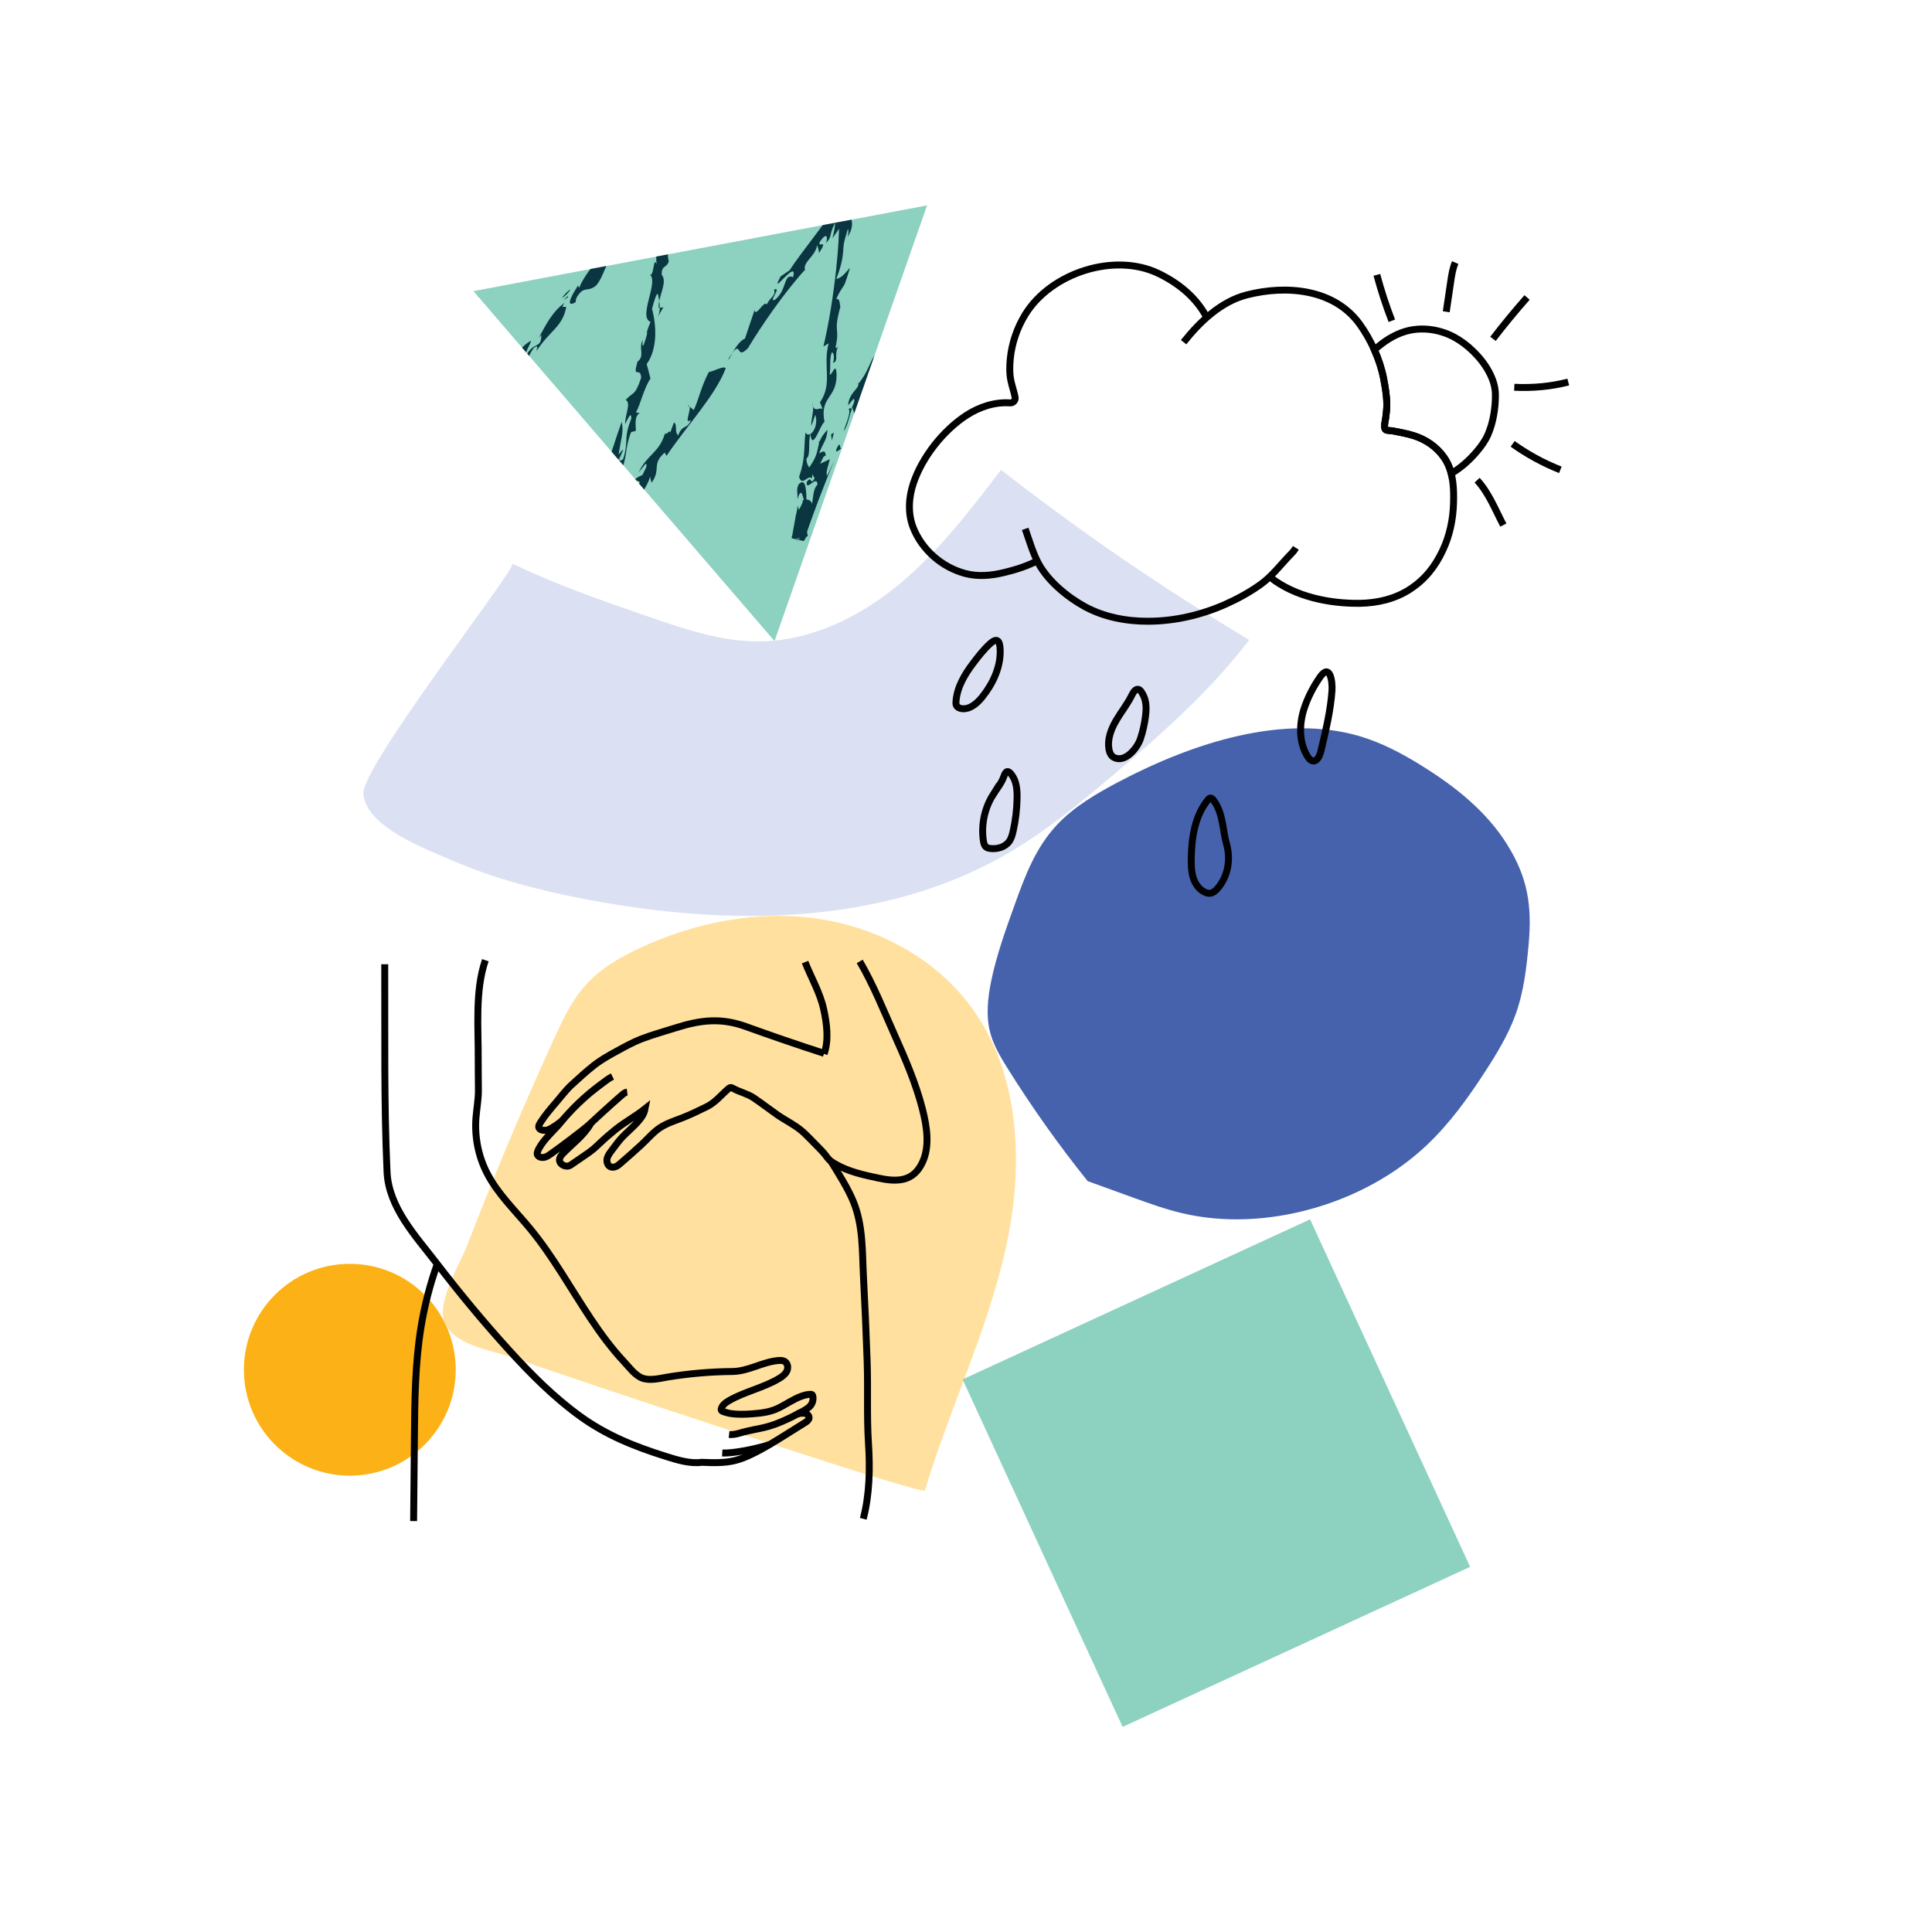 <svg aria-hidden="true" xmlns="http://www.w3.org/2000/svg" xmlns:xlink="http://www.w3.org/1999/xlink" version="1.1" viewBox="0 0 800 800">
  <defs>
    <clipPath id="clippath-1">
      <polygon points="289.97 102.8 383.88 85.05 352.29 175.26 320.71 265.46 258.38 193 196.05 120.55 289.97 102.8" style="fill: none; stroke-width: 0px;"/>
    </clipPath>
  </defs>
  <rect width="799.88" height="799.88" style="fill: #f7f5f3; stroke-width: 0px; display: none;"/>
  <circle cx="144.85" cy="567.18" r="43.86" style="fill: #fcb216; stroke-width: 0px;"/>
  <polygon points="289.97 102.8 383.88 85.05 352.29 175.26 320.71 265.46 258.38 193 196.05 120.55 289.97 102.8" style="fill: #8dd1c0; stroke-width: 0px;"/>
  <path d="M229.63,429.67c3.47-7.58,7.08-15.25,12.6-21.49,6.31-7.12,14.77-11.99,23.42-15.95,22.72-10.41,48.27-15.41,73-11.8,24.73,3.61,48.48,16.28,63.35,36.36,20.85,28.14,22.02,66.65,14.3,100.81-7.72,34.16-23.25,66.03-33.33,99.58-.7,2.32-156.44-49.93-170.49-54.95-8.83-3.16-25.17-5.19-28.53-15.13-2.91-8.63,6.7-24.12,9.63-31.76,11.13-28.92,23.14-57.49,36.04-85.67Z" style="fill: #ffe09e; stroke-width: 0px;"/>
  <path d="M588.37,316.85c-7.8-4.81-16.04-9.23-25.23-11.97-31.51-9.37-68.86,2.48-99.98,18.89-9.3,4.9-18.53,10.36-25.47,17.76-8.93,9.51-13.3,21.36-17.43,32.82-3.8,10.54-7.62,21.12-9.82,31.85-1.45,7.07-2.19,14.31-.51,21.02,1.38,5.48,4.32,10.41,7.33,15.22,10.07,16.12,21.12,31.69,33.12,46.64,6.21,2.25,12.43,4.5,18.64,6.75,6.71,2.43,13.44,4.86,20.52,6.54,33.97,8.03,75.21-3.47,101.34-28.27,9.55-9.07,17.07-19.57,23.98-30.21,4.9-7.54,9.56-15.26,12.55-23.38,3.52-9.55,4.64-19.42,5.54-29.18,1.52-16.56-.42-28.03-8.86-41.61-8.46-13.62-21.45-24.06-35.72-32.85Z" style="fill: #4662ad; stroke-width: 0px;"/>
  <path d="M242.92,372.44c58.55,11.18,122.38,11.01,173.97-18.83,15.7-9.08,29.8-20.64,43.64-32.34,20.39-17.23,40.56-35.06,56.74-56.3-35.67-21.32-70.01-44.85-102.77-70.42-12.91,16.92-25.97,34-42.39,47.55-16.41,13.55-36.73,23.44-58.02,23.5-15.59.04-30.67-5.11-45.41-10.2-19.11-6.6-38.26-13.22-56.47-21.99,2,1.38-62.31,83.68-61.73,95.09.71,13.81,25.89,23.06,36.4,27.64,17.88,7.79,36.92,12.66,56.03,16.3Z" style="fill: #dbe1f2; stroke-width: 0px;"/>
  <rect x="424.47" y="530.76" width="158.42" height="158.42" transform="translate(-209 266.67) rotate(-24.73)" style="fill: #8dd1c0; stroke-width: 0px;"/>
  <g style="clip-path: url(#clippath-1);">
    <g>
      <path d="M488.95,167.95c.13-1.13.25-2.28.28-3.44-.57-.29-1.13-.56-1.7-.82.55,1.37,1.02,2.79,1.42,4.26Z" style="fill: #093640; stroke-width: 0px;"/>
      <path d="M488.98,148.02c-1.66-2.36-3.39-4.29-5.1-6.28.37,2.42.29,3.64.21,4.51-.09.85-.21,1.3-.21,1.87-.01.55.11,1.23.33,2.48.2,1.21.56,2.98.58,5.11.38.42.89,1.03,1.44,1.8.59.84,1.23,1.88,1.81,2.77,1.18,1.8,2.22,3.26,3.03,2.64-.28-1.19-1.06-2.56-1.86-4-.8-1.44-1.64-2.97-2.12-4.78.42.14.85.52,1.25,1.05.2.26.42.55.62.88.19.32.39.64.59.97.75,1.21,1.49,2.5,2.53,3.24.01-1.55-.17-2.56-.42-3.27-.12-.36-.27-.64-.43-.89-.17-.31-.37-.61-.57-.88-.88-1.09-1.58-2.11-3.28-5.77.51-.49,1.04-.97,1.58-1.42Z" style="fill: #093640; stroke-width: 0px;"/>
      <path d="M482.06,145.83c.51-.65,1.15-1.1,1.27-2.02-.34.29-1.02-.32-1.52.81-.4.77-.56,1.29-.17,1.24.08.05.23-.03.42-.04Z" style="fill: #093640; stroke-width: 0px;"/>
      <path d="M479.29,148.78c-1.36,1.12-1.47.67-1.2-.16.26-.82.98-2.06.81-2.07-1.18,2.39-2.02,4.47-2.47,6.29.81-1.24,1.76-2.59,2.86-4.05Z" style="fill: #093640; stroke-width: 0px;"/>
      <path d="M468.26,159.52c-.35.51-.66,1-.95,1.5.74-.13.78-.77.95-1.5Z" style="fill: #093640; stroke-width: 0px;"/>
      <path d="M463.6,165.54c1.77-.53,2.46-2.4,3.71-4.52-.09.02-.15.04-.29.06-2.05,1.06-2.36-1.87.43-4.09,2.14-3.03,3.42-1.3,4.67-4.55-1.44.66-2.85,1.28-4.28,1.95-3.8,4.43-3.5,8.96-4.24,11.16Z" style="fill: #093640; stroke-width: 0px;"/>
      <path d="M468.26,159.52c.37-.53.78-1.04,1.27-1.57-.86.43-1.12,1.01-1.27,1.57Z" style="fill: #093640; stroke-width: 0px;"/>
      <path d="M473.78,154.07l1.12-1.7c-.27-.15-.56-.28-.86-.4-.14.75-.23,1.45-.26,2.11Z" style="fill: #093640; stroke-width: 0px;"/>
      <path d="M456.13,176.01c-.43-1.98.66-3.39,2-5.01,1.45-1.7,3.04-3.44,2.47-4.5-.77,1-1.55,1.92-2.36,2.66-.2.19-.4.36-.61.53-.2.17-.41.33-.55.41-.32.2-.62.34-.9.43-1.13.37-1.83-.23-2.16-1.13-.26.91-.58,1.9-1,3.12-.1,1.15.03,2.41.53,3.13.48.74,1.39.88,2.57.36Z" style="fill: #093640; stroke-width: 0px;"/>
      <path d="M451.65,169.93c-.08.58-.17,1.05-.25,1.35.1-.41.19-.82.25-1.35Z" style="fill: #093640; stroke-width: 0px;"/>
      <path d="M446.03,173.28c1.17,2.3,2.21,3.13,3.12,2.5-.38.93-.75,1.95-1.07,2.65-.32.69-.6,1.03-.82.37.02,2.4.41,2.69.77,2.52.18-.07.36-.22.49-.15.03.02.06.05.09.1,0,.07.04-.05.08-.13.03-.08.06-.16.1-.24.13-.31.25-.55.37-.74-.31,1.79-.6,2.97-.92,3.94-.16.48-.32.9-.48,1.27l-.06.14s-.05.15-.05.07l-.03-.22-.05-.48c-.07-.66-.12-1.31-.26-1.28-.14.05-.38.71-.78,2.93.08.68.17,1.44.29,2.09l.05.24.02.12s.05-.11.08-.17l.33-.81c.22-.56.45-1.15.68-1.78.86-2.35,1.79-5.15,2.47-8.38.29.58.73.82,1.43.77-.22-1.4-.34-2.99-.35-4.75-.15-.49-.44,1.08-.82,2.53-.36,1.41-.74,2.66-.44.28.21-1.52.46-2.66.65-3.47.19-.83.35-1.37.48-1.88-.26.94-.41.5-.27-.65.04-.36.11-.79.18-1.22.1-.54.21-1.13.3-1.54.18-.85.3-1.19.21-.98-.06.14-.35.8-.78,1.55-.43.77-1,1.68-1.61,2.54-1.22,1.71-2.58,3.36-3.38,2.24Z" style="fill: #093640; stroke-width: 0px;"/>
      <path d="M448.94,169.74c.34-.48.69-.92,1.03-1.33-.47.5-.94,1.04-1.4,1.61l.37-.28Z" style="fill: #093640; stroke-width: 0px;"/>
      <path d="M444.3,160.63l1.21,3.27.61,1.64.3.82.15.41c.05.15.1.28.15.34-.21.47-.79.88-1.28,1.41.32-.2.79-.04,1.23.04.45.09.88.09,1.14-.12.6-.69.84-1.08.85-1.47,0-.05,0-.1,0-.14l-.05-.35c-.04-.25-.09-.5-.16-.75-.13-.51-.3-1.02-.5-1.53-.79-2.06-1.96-4.15-2.36-5.92.34-9.62,1.46.3,3.62-3.63.17,2.67-.47,2.83-.3,6.54,2.45-6.08-.93-13.15-2-16.8-.17,1.1-.96,1.44-.54,3.49l-1.22-3.79c-1.73,4.2-1.99,7.66-.85,16.55Z" style="fill: #093640; stroke-width: 0px;"/>
      <path d="M445.31,171.72c-.38-1.98-.26-2.9.09-3.15-.33.36-.59.8-.66,1.35-.06.54.08,1.22.57,1.81Z" style="fill: #093640; stroke-width: 0px;"/>
      <path d="M446.65,142.36c-.12.44,0,1.13.26,2.02.07-.48.04-1.08-.26-2.02Z" style="fill: #093640; stroke-width: 0px;"/>
      <path d="M443.87,146.46l-.15-4.73-1.07,1.95c.2.64.6,2.94,1.23,2.77Z" style="fill: #093640; stroke-width: 0px;"/>
      <path d="M391.22,155.8c-1.11.35-1.77,2.03-1.83,5.69-1.4-.54-.78-5.22-1.44-7.49-1.28,4.72-1.67-.21-3.15.9-.54,5.34,1.15,7.86.35,13.57-.39-.32-1.03-.27-1.57.44.08,1.7.18,3.71.28,5.85.08,2.02.15,4,.16,5.9,0,3.83-.22,7.31-1.19,12.03-.69,4.71-.77,7.83-.62,10.04,1.23-2.33,2.54-4.82,4.03-7.65,2.47-3.57,5.25-7.91,7.99-12.29,2.93-4.75,5.9-9.55,8.88-14.39,3.21-5.2,6.46-10.44,9.82-15.66,3.37-5.21,6.79-10.5,10.68-15.53-.05-1.54-.25-2.91.09-4.93.96-.17,2.17-1.72,3.23-2.99,1.08-1.22,1.95-2.11,1.98-.73-.58.44-1.11,1.06-1.64,1.76-.51.72-1.01,1.5-1.61,2.3,1.4-.83,2.58-1.88,3.78-3.18,1.21-1.27,2.44-2.82,3.82-4.44,1.36-1.62,2.87-3.33,4.4-4.86.75-.77,1.54-1.47,2.26-2.1l.13-.12s.1-.11.09,0l.03.37c.02.26.04.51.06.76.03.51.05,1.03.06,1.56.13-.82.56-2.63,1.03-4.09.46-1.45.97-2.49,1.33-1.58-1.12,2.41-.79,4.67-.46,7.38.17,1.35.34,2.83.27,4.35-.1,1.63-.44,3.25-1.21,4.63-.04,1.99.09,2.79.33,3.16.24.35.58.2.93.05.35-.15.72-.3,1.02.2.3.49.54,1.68.62,4.02.96.4.97-2.01.87-4.94-.09-2.92-.28-6.24.26-7.98.83.97.93,3.84,1.02,5.94.09,2.13.18,3.68,1.1,3.07-.11-2.47-.31-5.22-.59-8.13-.15-1.43-.31-2.92-.47-4.46l-.07-.57c-.02-.19-.07-.32-.1-.48-.07-.31-.14-.61-.21-.92-.14-.61-.29-1.23-.44-1.86-.6-2.49-1.23-5-1.88-7.48-.16-.61-.32-1.23-.48-1.85l-.03-.12s-.01-.09-.06-.02l-.24.24-.47.47-.94.95c-1.28,1.28-2.44,2.5-3.64,3.74-1.16,1.23-2.31,2.45-3.43,3.67-.55.61-1.1,1.22-1.66,1.83-.54.63-1.08,1.26-1.63,1.89-2.14,2.56-4.18,5.29-5.98,8.05-.95,1.38-1.69,2.64-2.48,3.9-.55.98-1.1,1.95-1.64,2.92-1.06,1.92-2.11,3.81-3.13,5.65l-.48-2.42c-1.84,3.95-4.49,8.82-7.49,13.24-2.99,4.42-6.3,8.39-9.29,10.51,2.24-.47-7.4,10.12-3.57,11.03-.22.15-.47.38-.6.43-.14.07-.26.14-.36.2-.21.13-.38.25-.53.4-.31.28-.61.67-1.1,1.15.13.54.24,1.1.33,1.7-.76,1.18-1.21,1.03-1.58.78-.38-.23-.66-.59-1.22.42.33.98.41,1.82.15,3.15-.24,1.29-.77,2.98-1.23,4.95-1.1.08-1.82-.35-2.08-1.44-.26-1.08-.07-2.81.51-5.09-.59,1.9-1.3,4.12-1.65,5.99-.09-.31-.43.5-.93,1.84-.47,1.21-1.28,3.61-1.65,4.44.07-2.03,2.65-8.79,3.96-12.39.23-1,.1-.91-.19-.52-.29.39-.73,1.09-1.14,1.61-.41.52-.79.85-.95.69-.16-.15-.11-.81.31-2.05-.65,1.32-1.3,2.75-1.96,4.28-.06-1.92.5-4.77,1-7.06.25-1.17.5-2.25.66-3.27.08-.51.14-1.01.18-1.51.02-.25.03-.51.03-.77,0-.3,0-.6,0-.91.62-.79,1.03-.82,1.3-.38.07.11.13.25.18.42.05.15.09.41.14.45.1.19.17.39.24.6.27.83.36,1.79.85,1.75.54-.82.71-1.57,1.49-1.88-.29-.01-.6-.11-.91-.34l-.12-.09c-.04-.06-.07-.23-.1-.34-.06-.25-.13-.5-.2-.76-.13-.51-.26-1.04-.39-1.57-.52-2.12-1.02-4.33-1.43-6.21,2.37,3.69,2.87-5.11,3.22-7.48Z" style="fill: #093640; stroke-width: 0px;"/>
      <path d="M391.14,172.58c.34.01.65-.09.91-.21-.14.06-.3.07-.18,0-.3.06-.53.12-.73.21Z" style="fill: #093640; stroke-width: 0px;"/>
      <path d="M391.22,155.8c.09-.02.17-.12.26-.13-.1-.7-.18-.47-.26.13Z" style="fill: #093640; stroke-width: 0px;"/>
      <path d="M382.61,193.9c.09-.42.15-.81.23-1.21.07-.47.08-.74.16-1.23l-.39,2.44Z" style="fill: #093640; stroke-width: 0px;"/>
      <path d="M391.59,173.97c-.71,1.96-1.48,4.3-2.3,7.23,0,0,0,.02-.01.04.01-.05.03-.09.05-.15.25-.8.49-1.54,2.26-7.12Z" style="fill: #093640; stroke-width: 0px;"/>
      <path d="M395.89,170.89c.45-1.26-.37-.89-.33-1.95-1.49,2.24-1.52,3.29.33,1.95Z" style="fill: #093640; stroke-width: 0px;"/>
      <polygon points="391.93 167.59 391.81 162.28 391.52 160.32 391.93 167.59" style="fill: #093640; stroke-width: 0px;"/>
      <path d="M352.98,173.42c3.91-3.13,6.34-9.55,9.68-14.2,2.39-4.67,1.68-5.54,1.01-6.29-.66-.75-1.34-1.43,1.41-5.65l2.39,3.69c.69-1.03,1.41-2.12,2.15-3.25.19-.28.38-.56.57-.85l.29-.43.26-.37c.35-.49.7-.99,1.06-1.5.71-1.02,1.44-2.06,2.17-3.1.73-1.04,1.47-2.07,2.22-3.19,2.97-4.4,6.29-9.83,11.11-18.33.13.63.59.99-1.67,4.69.54-.68,1.1-1.56,1.64-2.47.14-.25.28-.49.41-.71l.1-.18s.03-.02.04-.03c.02-.01.05-.03.08-.05.11-.08.23-.21.36-.37.53-.66,1.25-1.92,1.91-2.88.66-.95,1.26-1.59,1.56-.95.3.63.3,2.6-.24,6.41-.55-1.65-1.01-1.65-1.42-1.01-.41.66-.79,2-1.17,3.49-.39,1.49-.79,3.13-1.25,4.51-.47,1.39-1,2.46-1.68,3.21-.08-.2-.17-.39-.25-.56-.03,2.19.2,4.48.35,7.14.15,2.61.23,5.53,0,7.52.52,0,1.26-1.04,1.84-1.44.58-.39.98.02.78,3.49.41-2.78,1.53-1.92,2.56-1.67-.27-4.22-.16-7.2-.1-9.85.05-2.59.05-4.79-.54-6.12.91-3.1.98-2.62,1.04-2,.07.57.12,1.29,1.05-2.1l-.11-.61-.14-.53-.28-1.01c-.19-.65-.37-1.27-.56-1.84.29-2.47.62-2.08.96-1.87.34.19.68.18,1.01-3.84-.43.39-.81-.41-1.03-1.91-.22-1.52-.27-3.73-.04-6.63.15.07.3.15.44.25-.05-.34-.07-.76-.09-1.2v-.7s-.01-.09-.01-.09c-.01,0-.05.06-.07.08l-.15.19-.29.38c-.78,1.01-1.51,1.96-2.17,2.88-1.32,1.88-2.21,3.57-2.59,5.8-.29-.82-.75-1.44-1.38-1.85-.13.96-.29,1.95-.47,2.97-1.61,1.71-2.83,2.7-4.1,3.63-1.26.94-2.52,1.68-3.98,2.96-1.46,1.25-3.13,2.87-5.06,5.17-.48.57-.98,1.19-1.49,1.85-.47.66-.95,1.36-1.44,2.1-.98,1.48-2,3.14-3.02,4.94,1.29-1.38,1.51-1.14,1.34-.39-.18.75-.74,2-1.17,2.85,2.14-2.05,2.93-3.65,3.82-5.62.82-1.95,1.85-4.22,3.84-6.9.4.73-.91,3.76-1.48,5.75-.61,2.04-.55,3.12,1.28,1.49-1.07.63-2.1,1.67-3.02,2.76-.94,1.09-1.8,2.23-2.65,3.23-.42.5-.84.98-1.28,1.41l-.32.31-.27.23c-.18.15-.37.29-.57.41-.78.49-1.68.76-2.79.69-.96,1.3-1.67,2.47-2.26,3.57-.57,1.11-1.02,2.15-1.5,3.18-.95,2.06-1.97,4.07-4.05,6.65l-.38-.46c.76,1.18-.18,2.16-1.36,3.55-1.14,1.4-2.51,3.23-2.6,5.97l2.22-2.71c.81.67.01,2.12-1,4.23-.21-.42-.21-.42-1.03,0,1.27,1.53-2.03,8.06-1.93,9.14.83-1.3,1.4-2.93,1.9-4.67.52-1.74.93-3.62,1.65-5.29,0,2.12,1.64,2.39-.1,4.89Z" style="fill: #093640; stroke-width: 0px;"/>
      <path d="M393.82,110.81c-.28-.32-.56-.58-.84-.78.11.82.35,1.27.84.78Z" style="fill: #093640; stroke-width: 0px;"/>
      <path d="M337.34,198.02c-2,3.62-1.01-1.65-3.27,1.59-.47,4.33,4.29-3.4,4.43,1.1-2.04,1.86-1.73,6.38-2.32,7.92-.33-2.09-2.98-2-3.72-1.49.02,1.7-2.3,4.63-3.33,7.17,3.73-5.73-1.06,5.56,2.57.48,1.05.81.33,6.11-1.23,8.51l-.49.75.31-.79c.11-.27.22-.49.34-.68.32.11.49.39.55.82l-1.56-.37c0-.78.5-1.99.84-3.07-.97-1.3-1.71.84-2.72,2.45l5.4,1.29c.33-.84.75-1.56,1.36-1.77-1.75-6.61,1.47-26.43-3.74-21.46-1.17,2-.38,3.97-.56,6.3,1.85-6.32,2.31.3,3,.97-1.12,2.63-.46,7.58-1.85,6.25l-.96-4.61c-.88,4.09-1.72,8.64-2.54,13.51l4.95,1.18c3.72-10.83,8.23-22.9,12.69-33.4l-2.99,6.32c-.75-1.22.56-4.27,1.12-6.86l-4.07,1.92c1.05-1.77,1.47-3.74,2.34-3.13-.02-2.77-1.19-2.08-2.74-1.14,1.9-5.02,3.23-5.32,3.46-9.84-1.57,1.7-2.43,3.05-2.95,4.23-.53,1.17-.73,2.17-.94,3.21-.44,2.06-.8,4.3-3.89,8.52l2.51,4.14Z" style="fill: #093640; stroke-width: 0px;"/>
      <polygon points="344.12 179.85 344.46 182.4 345.31 179.17 344.12 179.85" style="fill: #093640; stroke-width: 0px;"/>
      <path d="M348.33,185.7c-.62-.19-.31-1.47-.93-1.66-2.16,3.47-1.15,3.42.93,1.66Z" style="fill: #093640; stroke-width: 0px;"/>
      <path d="M335.43,216.61l.3-5.27-1.08,3.3c.65.01.74,1.31.78,1.97Z" style="fill: #093640; stroke-width: 0px;"/>
      <path d="M333.54,179.01c-.82,7.27.07,10.55-2.66,18.47,1.27,4.29,3.81-1.32,5.25.66,1.03-3.99-2.22-3.97-2.19-8.26,1.85-1.3.58-6.18,1.57-10.13-.75.39-1.5.27-1.98-.74Z" style="fill: #093640; stroke-width: 0px;"/>
      <path d="M343.55,155.12c.52-3.3-.23-6.82.95-9.31.96.53,1.03,2.55.46,4.5,2.5-.93.2-3.7,2.28-7.03-.3.27-.89,1.5-1.23.42,1.89-8.78-1.13-5.27,1.95-16.59-.37-1.76-.11-3.4-1.68-3.36,1.47-3.12,2.07-3.86,2.67-4.76.15-.23.3-.46.46-.75.08-.14.16-.3.26-.47.05-.09.09-.16.14-.29.05-.14.11-.28.17-.43.46-1.22,1.06-3,1.97-6.11-.52.4-1.48,1.72-2.52,2.74-1.05,1.04-2.17,1.74-3.14,1.74,1.09-2.63,1.8-5.13,2.21-7.01.42-1.91.55-3.25.63-4.35.08-1.12.1-2.01.34-3.31.24-1.31.69-2.99,1.67-6.08.01.62.48.76-.19,3.48,1.82-2.93,1.98-4.82,1.8-6.27-.09-.73-.26-1.35-.33-2.1-.07-.76-.03-1.66.33-3.19l3.26-6.19c.06-1.03.05-2.05.04-3.11,0-.53,0-1.09,0-1.66v-.44s.02-.22.02-.22v-.11s.02-.1-.04,0c-.31.44-.63.89-.95,1.34-2.5,3.5-4.5,5.93-5.75,6.14l2.05-4.44c-2.69,4.09-5.1,7.58-7.38,10.77-2.28,3.19-4.46,6.09-6.59,8.89-2,2.67-3.96,5.29-5.84,7.79-1.79,2.42-3.69,5.05-4.55,6.54l-3.77,2.56c-5.31,9.86,7.32-8.24,5.15.29-4.12-1.61-2.37,5.36-7.5,9.37-3.13,1.35,3.13-5.62-.4-4.16.91,2.43-1.52,3.06-3.02,6.11-1.22-1.82-4.44,5.44-5.05,2.39l-3.96,11.75c-2.07.84-3.93,3.71-5.18,5.92,3.78-5.12,1.45,3.22,6.43-1.97,2.66-4.48,6.46-10.29,10.68-16.19,2.12-2.94,4.32-5.92,6.58-8.74,1.12-1.41,2.25-2.79,3.37-4.12.56-.66,1.12-1.31,1.66-1.94.46-.51.92-.99,1.35-1.45-.57-1.58.73-3.23,1.97-4.72,1.28-1.54,2.44-2.82,3.11-5.54.19,1.22.67,1.89.67,3.36,1.92-2.94,1.98-3.66,1.42-3.66-.27-.02-.68.13-.96.09-.28-.04-.43-.26-.08-1.13,1.2-1.83,2.21-2.6,2.64-2.31.44.26.34,1.51-.05,2.84,1.32-1.57,1.57-2.17,1.8-3.13.25-.98.33-2.1,1.93-5.36-.06,1.78-.44,3.97-1.11,6.51.56-.81,1.14-1.64,1.73-2.49.31-.44.62-.89.93-1.34.12-.2.07-.02.07.03v.22s-.02.46-.02.46c-.04,1.24-.1,2.64-.19,4.23-.18,3.17-.49,7.15-.98,11.74-.13,1.17-.26,2.34-.4,3.52-.16,1.3-.33,2.6-.5,3.91-.37,2.79-.78,5.58-1.22,8.35-.89,5.53-1.92,10.98-3.16,16.17l2.17-1.3c-2.53,9.38,1.82,16.61-3.59,24.43l1.21,3.13c-.7-1.71-3.15,1.21-4.07-1.48.25,2.69-.9,5.34-.71,8.11l1.64-4.62c1.12,3.58-.45,7.09-2.05,7.99.86,7.41,3.98-3.72,5.84-5.04-2.03-10.56,5.02-9.55,5.01-19.4-.21-6.13-1.89.36-2.85-.17Z" style="fill: #093640; stroke-width: 0px;"/>
      <path d="M336.38,166.71c.06.63.16,1.14.29,1.53-.04-.53-.13-1.03-.29-1.53Z" style="fill: #093640; stroke-width: 0px;"/>
      <path d="M303.28,146.12c-.45.6-.95,1.34-1.58,2.35-.16,1.07.45-.38,1.58-2.35Z" style="fill: #093640; stroke-width: 0px;"/>
      <path d="M335.52,179.75s.01,0,.03-.02c-.01-.01-.01-.04-.01-.08,0,.04-.01.07-.01.1Z" style="fill: #093640; stroke-width: 0px;"/>
      <polygon points="339.51 185.25 339.98 182.59 339.02 182.92 339.51 185.25" style="fill: #093640; stroke-width: 0px;"/>
      <path d="M284.71,167.84l.82.61c-.12-.38-.33-.66-.82-.61Z" style="fill: #093640; stroke-width: 0px;"/>
      <path d="M249.32,228.77l.47,1.23c0-.46-.21-.86-.47-1.23Z" style="fill: #093640; stroke-width: 0px;"/>
      <path d="M248.61,106.14c-1.61,1.98-3.44,4.31-5.1,6.57-1.61,2.3-3,4.58-3.68,6.49l-.5-.96c-1.48,2.31-6.15,9.8-1.01,6.92l.26-1.6c3.18-5.7,4.39-2.2,8.24-5.3,3.77-4.56,3.51-9.72,7.99-12.71,1.59-1.69,2.05-.66,2.07.35,2.04-1.68,2.94-3.41,3.65-5.08.39-.88.54-1.52.93-2.29.36-.75.86-1.52,1.51-2.2.67,1.38,1.32,1.93,1.92,1.96.6.01,1.23-.47,2.09-1.45.87-.95,1.99-2.43,3.41-3.98.7-.78,1.45-1.58,2.2-2.32.37-.37.75-.73,1.1-1.06l.53-.47.25-.22s0,.16,0,.23c-.17,1.78-.85,4.47-2.38,7.45.17,1.13-.09,3.17-.25,5.2-.08,1.03-.15,2.09-.13,3.23l.03,2.05c.02.81.06,1.62.14,2.43-1.43-3.61-1,5.9-2.97,4.2,2.09,1.21.93,5.66-.16,10.01-1.08,4.35-2.08,8.61.61,9.69-1.6,4.09-1.52,4.18-1.45,4.46.07.27.18.73-1.52,5.45-.62-.16-.27-1.78-.25-2.44-.98,1.8-.7,3.4-.58,4.89.11,1.48.04,2.85-1.58,4.14-1.09,3.82-.85,4.22-.22,4.31.62.09,1.59-.17,1.74,2.32-1.33,3.96-2.12,5.29-2.94,6.13-.82.83-1.72,1.17-3.47,3.03,1.19.73,1.11,2.19.75,3.99-.35,1.81-.99,3.96-1,6.09.22-.46.93-1.98,1.51-2.93.58-.95,1.1-1.3,1.04.64-1.76,4.53-1.91,6.53-2.03,8.48-.05.98-.05,1.95-.2,3.24-.15,1.29-.44,2.89-1.15,5.08-2.25,1.6-1.42-.53-.67-2.23.38-.84.69-1.61.63-1.72-.08-.12-.51.41-1.82,2.04.43-2.92.95-5.41,1.34-7.59.36-2.19.43-4.12-.1-5.9-1.26,3.6-2.63,7.59-3.94,11.71-.69,2.05-1.34,4.14-1.96,6.23-.64,2.09-1.25,4.17-1.76,6.23-2.16,4.16-.39-2.74-2.05.54-2.2,3.63-2.62,7.01-2.76,10.12-.13,3.14-.05,5.92-1.07,9.12-.48-.51-.93-1.04-1.35-1.59.5,1.59.4,3.89.51,6.65.08,2.74.5,6.02,1.87,8.99l.87,1.88,1.23-1.77c1.41-2.03,2.72-4.1,3.65-6.14-1.19.4-1.98.66-1.85-.47,3.17,2.21,4.14-10.1,10.63-14.94-2.37-.84.55-7.78,2.96-11.8,1.48-.99,2.13-.14,2.65.24-5.47,5.54-1.88,7.66-4.3,13.31,1.72-4.9,7.44-11.08,8.43-15.7l.63,2.51c4.13-5.62-.17-7.5,5.46-12.49l.75,1.39c8.14-12.23,20.15-24.84,24.49-36.21-.35-1.52-6.04,1.69-6.95,1.42-3.28,6.31-3.98,10.79-6.23,15.78l-1.77-1.34c.54,1.87-2.44,7.66.59,5.43-1.59,4.23-3.5,1.6-5.32,6.45-1.67-1.66-.16-4.27-1.72-5.41l-1.56,4.26c.05-1.66-2.14,1.71-2.12.09-2.31,8.27-7.31,8.71-10.98,16.38l2.95-3.64c1.04.75-.56,2.89-1.38,4.77-2.77.88-3.34,2.15-6.4,5.29-1.21,3.65-.43,6.65-3.21,10.82-1.45-2.24-5.67,6.24-7.91,5.89,1.44,2.22-4.55,8.63-3.75,9.98-.27.67-.63,1.36-1.03,2.01l4.73.26c-.36-.84-.69-1.67-.67-2.36.02-.69.23-1.17.69-1.29.17.27.52.82.88,1.4-.24-.66-.34-1.36-.53-2.03.33.12.51,0,.63.22-.14-.43-.27-.76-.46-1.03-.19-.27-.41-.49-.6-.75-.41-.49-.54-1.19-.05-2.48.31,0,.51.34.65.81.17.46.2,1.08.45,1.56-.14-2.4-.93-4.71-1.3-7.18-.38-2.44-.2-4.95,1.57-7.01-.2-.32-.23-.98-.19-1.79.05-.81.17-1.75.22-2.65.14-1.78.02-3.36-1.46-3.1,1.58-1.51,3.16-.04,4.87-5.07-.41-1.83.36-3.13,1.27-4.51.89-1.39,1.92-2.89,2.04-5.05.07,5.93.58.24.8,5.54,1.12-1.55,1.52-3.9,1.97-6.56.36-2.7.87-5.68,2.08-8.65.7-.46,1.3-.23,2.01-.69.02-1.26-.18-2.69-.07-3.99.08-1.31.45-2.52,1.67-3.36l-1.56-.18c.51-.98.97-2.09,1.43-3.27.44-1.18.85-2.43,1.3-3.68.92-2.5,1.88-5.03,3.28-7.1-.49-2.01-1.01-4.02-1.57-6.01,4.74-6.41,3.93-16.71,2.22-22.79.62-2.59,1.74-6.44,2.39-6.32.13.64.41,1.75.6,3.02.76-3.84,3.14-8.34,1.03-10.89-.15-4.08,2.09-2.67,2.91-5.59-.11-.4-.19-.82-.26-1.25-.07-.37-.08-1.05-.1-1.59-.03-1.14.01-2.3.11-3.49.19-2.38.61-4.94,1.08-7.67.47-2.73,1.03-5.63,1.47-8.33.44-2.68.76-5.12.74-6.57-.07,0-.12-.02-.2.02-.14.13-.28.27-.41.4-.28.28-.55.55-.81.81-.53.55-1.05,1.13-1.54,1.73-.99,1.2-1.89,2.5-2.73,3.96.42-.32.88-.64,1.37-.97.24-.16.49-.32.76-.49.13-.08.26-.16.4-.25l.1-.06s.09-.08.06,0l-.05.32c-.37,1.93-.81,4.17-1.27,6.56-.4,2.22-.75,4.35-.92,6.37-.26-.5-.73-.14-1.12.08-.39.22-.69.32-.65-.47.09-1.31.38-2.66.75-4.17.37-1.5.82-3.14,1.2-4.78.02-.12.09-.32.07-.36l-.2.1c-.14.07-.28.15-.43.25-.3.18-.64.41-1,.69-.73.55-1.61,1.31-2.59,2.32.48-1.11,1.01-2.33,1.5-3.4l1.55-3.32c-2.06.5-4.93,2.68-7.57,5.02-1.33,1.15-2.58,2.54-3.74,3.79-1.16,1.28-2.21,2.51-3.16,3.65-.52.59-.84,1.07-1.22,1.56-.37.49-.75.97-1.13,1.44-.76.93-1.55,1.81-2.39,2.59-1.67,1.58-3.53,2.84-5.92,3.47Z" style="fill: #093640; stroke-width: 0px;"/>
      <path d="M272.21,131.5l2.48-4.28-1.51.23c-.02,1.45-.26,2.88-.97,4.05Z" style="fill: #093640; stroke-width: 0px;"/>
      <path d="M273.18,127.46c.03-.96-.08-1.9-.22-2.78-.19,1-.29,1.97-.16,2.85l.38-.07Z" style="fill: #093640; stroke-width: 0px;"/>
      <path d="M236.14,119.77c-.79.65-2.35,1.94-3.43,3.67,1.18-.71,3.1-2.57,3.43-3.67Z" style="fill: #093640; stroke-width: 0px;"/>
      <path d="M233.25,124.4l1.95-1.35-.06-.51c-.63.62-1.27,1.23-1.89,1.86Z" style="fill: #093640; stroke-width: 0px;"/>
      <path d="M183.1,153.71l-.31-7.67c1.3-1.03,1.98-9.48,3.1-6.43-1.37-4.84,3.09-13.64-1.12-10.95-3.29,18.87-10.5,43.43-13.97,66.23l-3.26,21.47,11.79-17.35c1.74-2.56,3.4-5.12,4.97-7.67l-1.41,4.02c5.97-11.95,13.54-12.08,15.79-23.73l1.33,2.87c4.35-4.17,3.95-11.49,10.19-14.47l-1.28-.26c1.03-1.28,1.85-1.46,2.91-2.75l-.82.19c1.83-4.11,3.65-6.09,6.98-8.91.88.35-.98,1.79-1.63,2.98,1.95-.94,2.62-4.77,4.77-7.32,2.28-1.5.97.86,1.04,1.38,2.73-4.24,5.41-6.73,7.6-9.15,1.09-1.21,2.06-2.41,2.84-3.82.8-1.39,1.42-2.99,1.81-5.02-.11-1.02-2.8.98-.63-2-5.42,4.06-7.71,9.22-10.73,14.56l1.08-1.27c.04,6.29-3.06,2.17-6.63,9.22.01-2.62,2.18-5.18,2.34-6.79-8.13,4.83-6.26,11.32-13.08,13.36l.31-.59c-1.14.77-2.03,3.09-3,4.9.82-.19,2.27-1.58,3.42-2.37-.98,1.83-.22,3.77-.05,4.77-2.84.65-1.21,2.91-4.18,5.18-2.12-.04.69-3.33.84-4.94l-1.84,4.12c-2.41,3.2-3.89,1.94-5.83,2.92-1.12,3.45,1.94-.98,1.64,2.28-4.29,2.04-15.28,16.74-19.45,24.57,1.68-2.5-.74-1.95,1.74-4.62-1.12.79-3.36,5-2.38,5.83-.18.33-.36.66-.56,1l-5.15,8.7.9-10.76c.49-5.87,2.85-12.59,5.12-17.49l-1.63,1.3c-1.05-5.1,4.26-11.28,4.93-19.72l-.07.16c.34-2.69-2.21-5.64-.46-10.3,1.19,1.69.46,4.24,2.04,4.33Z" style="fill: #093640; stroke-width: 0px;"/>
      <path d="M186.85,124.36l1.13,3.06c1.07-2.83-.33-7-1.61-6.64-.09,2.06-1.46,4.45-.53,5.03.33-.27.94-.08,1.01-1.46Z" style="fill: #093640; stroke-width: 0px;"/>
      <path d="M170.66,162.01c-.14,1.14.59,1.2.83,1.85,2.61-5.13,5.67-10.81,8.64-15.53,2.95-4.73,5.81-8.5,7.71-9.96,2.69-2.82.92-5,3.41-9.31l2.8-.63c.41-1.67,2.95-4.1,4.04-5.71l-10.6-5.27c-.21,1.42.02,2.16,1.47,1.27.11-.08.04-.43-.05-.94l8.05,4c-.25.91-.66,2.34-1.86,3.26l-.57-.93c-1.03,1.42-2,2.9-2.99,4.34l.03-2.11c-2.96,2.27-2.93,3.9-2.98,5.68-.05,1.79-.12,3.78-3.13,7.01l-2.09-1.53c-3.51,4.77-4.36,7.75-8.47,11.34,0,0,1.08.72,1.17-.41.64-.75,2.2-1.26,2.49-.29-2.95,8.61-.6-2.01-4.75,2.75-1.22,3.73-3.28,8.9-5.32,13.56-2.07,4.65-4.19,8.77-6,10.24,2.91-2.56,2.16,2.9.38,6.68-1.6,1.41-.89-1.83-1.32-2.78-1.02,1.7-2.28,2.92-2.66,4.9,2.28-1.82,3.41.5,2.54,5,2.57-4.3,3.6-8.65,4.62-13.11,1.05-4.43,2.07-8.99,4.6-13.36Z" style="fill: #093640; stroke-width: 0px;"/>
      <path d="M171.2,165.66c.4-.94.41-1.46.29-1.8-.61,1.21-1.23,2.43-1.81,3.56.49-.59,1.01-1.17,1.51-1.76Z" style="fill: #093640; stroke-width: 0px;"/>
    </g>
  </g>
  <path d="M333.36,398.39c2.56,6.51,6.2,12.65,7.7,19.48,1.31,5.93,2.21,12.81.18,18.53" style="fill: none; stroke: #010101; stroke-miterlimit: 10; stroke-width: 2.87px;"/>
  <path d="M344.03,480.77c3.11,5.1,6.98,11.1,9.26,16.62,4.17,10.11,3.69,20.59,4.25,31.22.62,11.73,1.13,23.46,1.53,35.19.39,11.33-.18,22.63.55,33.94.67,10.31.47,21.1-2.16,31.16" style="fill: none; stroke: #010101; stroke-miterlimit: 10; stroke-width: 2.87px;"/>
  <path d="M181.09,523.32c-3.06,8.57-5.34,17.42-6.79,26.41-2.41,14.91-2.56,30.07-2.7,45.17-.11,11.65-.22,23.29-.33,34.94" style="fill: none; stroke: #010101; stroke-miterlimit: 10; stroke-width: 2.87px;"/>
  <path d="M200.98,397.6c-4.37,12.75-2.85,28-2.96,41.44-.03,4.14.08,8.28.08,12.43,0,3.92-.7,7.47-1.01,11.37-.61,7.82.93,15.81,4.5,22.8,4.42,8.67,11.64,15.53,17.84,23.04,9.55,11.56,16.78,24.77,25.08,37.2,4.22,6.33,8.73,12.49,13.94,18.05,2.12,2.26,4.51,5.57,7.43,6.69,3.26,1.24,7.33.12,10.62-.42,8.81-1.44,17.74-2.21,26.67-2.29,6.71-.06,12.23-3.86,18.91-4.53,1.04-.1,2.17-.12,3.02.49,1.19.85,1.33,2.66.67,3.97-.66,1.3-1.91,2.19-3.16,2.95-6.45,3.86-14.07,5.38-20.61,9.1-1.42.81-2.88,1.84-3.33,3.41-.05.19-.09.39-.02.57.24.65,1.61.86,2.16,1.04,1.07.35,2.17.49,3.3.59,2.52.22,5.06.11,7.58-.08,3.56-.27,7.21-.72,10.46-2.28,3.31-1.59,6.33-3.8,9.81-5.03,1.15-.41,2.36-.71,3.58-.75.25,0,.51,0,.71.15.2.15.29.42.33.67.3,1.55-.24,3.23-1.39,4.31-1.41,1.33-4.1,2.58-4.93,3.03.91-.34,2.02-.44,2.98-.29s1.88.98,1.77,1.94c-.1.85-.89,1.41-1.62,1.87-2.58,1.61-5.15,3.22-7.73,4.84-4.64,2.91-9.3,5.82-14.23,8.2-2.26,1.09-4.58,2.07-7.01,2.68-4.5,1.13-9.21.94-13.85.75-4.9.69-10.34-1.03-15.06-2.52-12.73-4-24.43-8.68-35.32-16.57-10.84-7.85-20.35-17.4-29.33-27.27-10.59-11.64-20.62-23.78-30.21-36.25-8.51-11.07-19.71-22.9-20.38-37.62-1.3-28.6-.84-57.39-.96-86.01" style="fill: none; stroke: #010101; stroke-miterlimit: 10; stroke-width: 2.87px;"/>
  <path d="M341.22,436.17c-10.94-3.55-21.74-7.26-32.54-11.15-10.15-3.66-18.65-2.66-28.78.55-4.79,1.52-9.65,2.84-14.35,4.65-3.43,1.32-6.68,3.14-9.91,4.89-3.37,1.83-6.87,3.78-9.87,6.17-3.17,2.52-6.16,5.25-9.14,7.99-2.39,2.2-4.33,4.87-6.46,7.33-2.15,2.49-4.29,5.01-6.09,7.76-.44.67-1.35,1.91-.89,2.74.64,1.18,2.93,1.08,3.95.66,1.93-.8,5.47-3.51,5.47-3.51-2,2.66-6.3,6.39-8.6,9.91-.56.86-1.1,1.74-1.42,2.72-.12.36-.21.75-.11,1.12.09.33.32.61.59.82.74.55,1.77.59,2.65.31s1.65-.82,2.4-1.35c5.59-4,11.08-8.16,16.44-12.47-2.77,4.87-7.49,8.25-11.38,12.27-.8.83-1.63,1.84-1.49,2.99.14,1.25,1.42,2.1,2.67,2.28.38.05.77.06,1.13-.04.42-.12.78-.36,1.14-.61,1.89-1.29,3.77-2.59,5.66-3.88,1.18-.81,2.37-1.63,3.47-2.55.87-.73,1.69-1.53,2.51-2.31,2.17-2.06,4.43-4.02,6.77-5.89,3.83-3.05,8.23-5.4,12.06-8.46-.23,1.19-.69,2.36-1.38,3.36-2.48,3.62-6.21,6.18-9.05,9.52-.58.68-1.12,1.39-1.66,2.11-.6.79-1.2,1.58-1.8,2.37-.78,1.04-1.59,2.12-1.84,3.4s.26,2.8,1.46,3.29c.72.29,1.55.17,2.26-.15s1.3-.83,1.89-1.34c2.9-2.49,5.75-5.03,8.56-7.61,2.55-2.34,4.88-5.2,7.78-7.11,2.79-1.83,6.02-2.83,9.13-4.04,3.49-1.36,6.85-3.01,10.21-4.65,3.57-1.75,6.02-4.95,9.06-7.52.18-.15.36-.3.58-.37.46-.14.93.12,1.35.36,2.7,1.5,5.83,2.13,8.39,3.85,3.31,2.22,6.45,4.67,9.71,6.95,3.3,2.31,7.01,4.05,10.1,6.63,1.3,1.08,2.48,2.29,3.66,3.49,1.13,1.15,2.26,2.3,3.39,3.45.99,1.01,1.99,2.03,2.86,3.15.56.72,1.08,1.49,1.74,2.11.67.64,1.48,1.11,2.28,1.58,5.52,3.23,11.79,4.57,17.97,5.89,7.76,1.66,14.46,1.56,18.23-6.56,3.15-6.77,1.76-15,0-21.95-2.74-10.78-7.2-21-11.72-31.12-4.51-10.12-8.67-20.51-14.27-30.09" style="fill: none; stroke: #010101; stroke-miterlimit: 10; stroke-width: 2.87px;"/>
  <path d="M301.89,593.99c1.98.22,3.93-.45,5.85-.98,2.94-.8,5.96-1.26,8.92-1.96,4.84-1.15,10.42-3.8,14.79-6.18" style="fill: none; stroke: #010101; stroke-miterlimit: 10; stroke-width: 2.87px;"/>
  <path d="M299.06,601.65c3.97.23,12.82-1.37,19.53-3.45" style="fill: none; stroke: #010101; stroke-miterlimit: 10; stroke-width: 2.87px;"/>
  <path d="M308.96,603.26" style="fill: none; stroke: #010101; stroke-miterlimit: 10; stroke-width: 2.87px;"/>
  <path d="M299.49,603.24" style="fill: none; stroke: #010101; stroke-miterlimit: 10; stroke-width: 2.87px;"/>
  <path d="M253.6,445.75c-1.68.83-3.25,2.14-4.75,3.24-1.61,1.18-3.17,2.41-4.7,3.69-3.05,2.56-5.94,5.32-8.64,8.25-1.08,1.17-2.14,2.35-3.14,3.59" style="fill: none; stroke: #010101; stroke-miterlimit: 10; stroke-width: 2.87px;"/>
  <path d="M259.7,452.2c-.87.11-1.59.71-2.25,1.29-4.8,4.18-9.51,8.46-14.14,12.84" style="fill: none; stroke: #010101; stroke-miterlimit: 10; stroke-width: 2.87px;"/>
  <g>
    <g>
      <g>
        <path d="M499.8,131.66c-4.31-8.38-11.75-14.42-20.13-18.44-18.33-8.8-44.55-.19-55.1,16.96-3.41,5.54-5.59,11.85-6.23,18.32-.3,3.02-.37,6.15.25,9.12.48,2.32,1.29,4.54,1.74,6.84.25,1.3-.78,2.46-2.1,2.37-6.28-.45-12.66,1.65-17.98,5.09-9.63,6.23-18.42,17.34-22.05,28.23-1.95,5.85-2.33,12.38-.12,18.14,3.57,9.3,11.96,16.64,21.65,19.19,5.28,1.39,10.76.87,16.01-.4,4.82-1.17,9.5-2.61,13.89-4.94" style="fill: none; stroke: #010101; stroke-miterlimit: 10; stroke-width: 2.87px;"/>
        <path d="M424.51,218.99c1.69,4.77,3.18,10.1,5.63,14.54,3.97,7.19,11.94,13.79,19.1,17.68,7.98,4.33,17.22,6.08,26.24,6.04,11.01-.04,21.95-2.59,31.99-7.05,5.02-2.23,9.9-4.93,14.39-8.11,4.92-3.48,8.76-8.7,12.99-12.98.62-.63,1.06-1.17,1.74-2.25" style="fill: none; stroke: #010101; stroke-miterlimit: 10; stroke-width: 2.87px;"/>
        <path d="M490.1,141.69c6.76-8.49,15.45-16.83,26.2-19.58,16.31-4.17,36.1-2.55,46.7,12.1,4.63,6.41,8.4,14.66,9.9,22.43.67,3.49,1.28,7.01,1.34,10.57.03,1.92-.2,3.83-.44,5.73-.16,1.25-1.04,4.37.01,5.01.65.4,2.16.34,2.93.48.97.17,1.94.36,2.9.56,2.51.52,5.01,1.06,7.41,1.99,4.89,1.89,9.3,5.4,11.9,10.04,2.91,5.18,3.11,11.75,2.92,17.56-.22,6.65-1.62,13.33-4.48,19.36-3.18,6.71-7.35,12.08-13.81,16.22-6.05,3.88-13.36,5.56-20.48,5.66-12.52.18-26.8-2.73-36.8-10.55.03-.35-.27-.29-.23-.63" style="fill: none; stroke: #010101; stroke-miterlimit: 10; stroke-width: 2.87px;"/>
      </g>
      <path d="M402.92,274.68c-3.54,4.67-6.66,9.97-7.07,15.82-.04.52-.05,1.06.16,1.54.4.92,1.47,1.34,2.47,1.42,3.34.25,6.19-2.3,8.29-4.91,4.34-5.4,7.58-12.25,7.39-19.31-.1-3.62-1.02-5.51-4.11-2.77-2.67,2.37-4.98,5.38-7.13,8.21Z" style="fill: none; stroke: #010101; stroke-miterlimit: 10; stroke-width: 2.87px;"/>
      <path d="M411.23,329.01c-3.55,5.62-5.01,12.53-4.04,19.11.15,1,.41,2.09,1.23,2.69.49.35,1.1.48,1.7.54,2.89.32,6.08-.59,7.77-2.95.89-1.24,1.29-2.76,1.63-4.25,1.01-4.48,1.55-9.07,1.63-13.66.06-3.34-.21-6.9-2.18-9.59-2.11-2.88-2.81-.72-3.48,1.07-.98,2.6-2.79,4.71-4.26,7.05Z" style="fill: none; stroke: #010101; stroke-miterlimit: 10; stroke-width: 2.87px;"/>
      <path d="M461.99,298.64c-2,3.48-3.46,7.49-2.83,11.44.23,1.42.84,2.93,2.13,3.58,4.68,2.34,9.67-3.94,10.93-7.73,1.04-3.14,1.76-6.38,2.15-9.67.31-2.6.34-5.45-.73-7.9-.35-.8-1.29-2.71-2.24-2.92-1.35-.3-2.33,1.59-2.8,2.54-1.81,3.67-4.42,6.89-6.49,10.43-.04.08-.09.15-.13.23Z" style="fill: none; stroke: #010101; stroke-miterlimit: 10; stroke-width: 2.87px;"/>
      <path d="M502.47,331.33c-.33-.45-.8-.94-1.35-.85-.38.06-.66.36-.9.66-5.52,6.67-6.83,15.84-6.95,24.5-.04,2.59.02,5.23.78,7.7.76,2.48,2.31,4.81,4.62,5.99.78.4,1.67.66,2.54.53,1.21-.18,2.19-1.08,2.99-2,4.35-5.05,5.45-12.05,3.69-18.36-1.75-6.26-1.34-12.66-5.41-18.17Z" style="fill: none; stroke: #010101; stroke-miterlimit: 10; stroke-width: 2.87px;"/>
      <path d="M539.91,293.73c-2.01,6.42-2.03,13.8,1.52,19.51.63,1.02,1.66,2.09,2.83,1.84.53-.12.97-.49,1.31-.92.9-1.12,1.26-2.57,1.59-3.97,1.89-7.99,3.8-16.02,4.39-24.21.26-3.64-.8-11.57-4.93-5.65-2.82,4.04-5.23,8.69-6.71,13.4Z" style="fill: none; stroke: #010101; stroke-miterlimit: 10; stroke-width: 2.87px;"/>
    </g>
    <path d="M632.32,123.18c-4.89,5.55-9.6,11.26-14.11,17.13" style="fill: none; stroke: #010101; stroke-miterlimit: 10; stroke-width: 2.87px;"/>
    <path d="M627.03,160.36c7.72.38,15.29-.35,22.36-2.17" style="fill: none; stroke: #010101; stroke-miterlimit: 10; stroke-width: 2.87px;"/>
    <path d="M626.35,183.79c6.13,4.38,12.8,8.01,19.76,10.76" style="fill: none; stroke: #010101; stroke-miterlimit: 10; stroke-width: 2.87px;"/>
    <path d="M570.13,113.81c1.72,6.43,3.79,12.78,6.2,19.01" style="fill: none; stroke: #010101; stroke-miterlimit: 10; stroke-width: 2.87px;"/>
    <path d="M602.57,108.73c-1.06,2.49-1.47,5.2-1.86,7.86-.62,4.17-1.23,8.34-1.85,12.51" style="fill: none; stroke: #010101; stroke-miterlimit: 10; stroke-width: 2.87px;"/>
    <path d="M616.54,153.95c-3.33-6.18-9.23-11.64-14.57-14.45-6.11-3.21-13.46-4.23-20.08-2.26-4.62,1.37-9,4.18-12.77,7.65,1.71,3.84,3.04,7.86,3.79,11.76.67,3.49,1.28,7.01,1.34,10.57.03,1.92-.2,3.83-.44,5.73-.16,1.25-1.04,4.37.01,5.01.65.4,2.16.34,2.93.48.97.17,1.94.36,2.9.56,2.51.52,5.01,1.06,7.41,1.99,4.89,1.89,9.3,5.4,11.9,10.04.88,1.57,1.51,3.27,1.96,5.03,4.09-2.38,7.73-5.66,10.77-9.3,1.69-2.02,3.25-4.17,4.33-6.57,2.28-5.05,3.27-11.4,3.2-16.9-.04-3.13-1.05-6.32-2.68-9.33Z" style="fill: none; stroke: #010101; stroke-miterlimit: 10; stroke-width: 2.87px;"/>
  </g>
  <path d="M611.64,198.83c4.84,5.24,7.5,12.2,10.86,18.59" style="fill: none; stroke: #010101; stroke-miterlimit: 10; stroke-width: 2.87px;"/>
</svg>